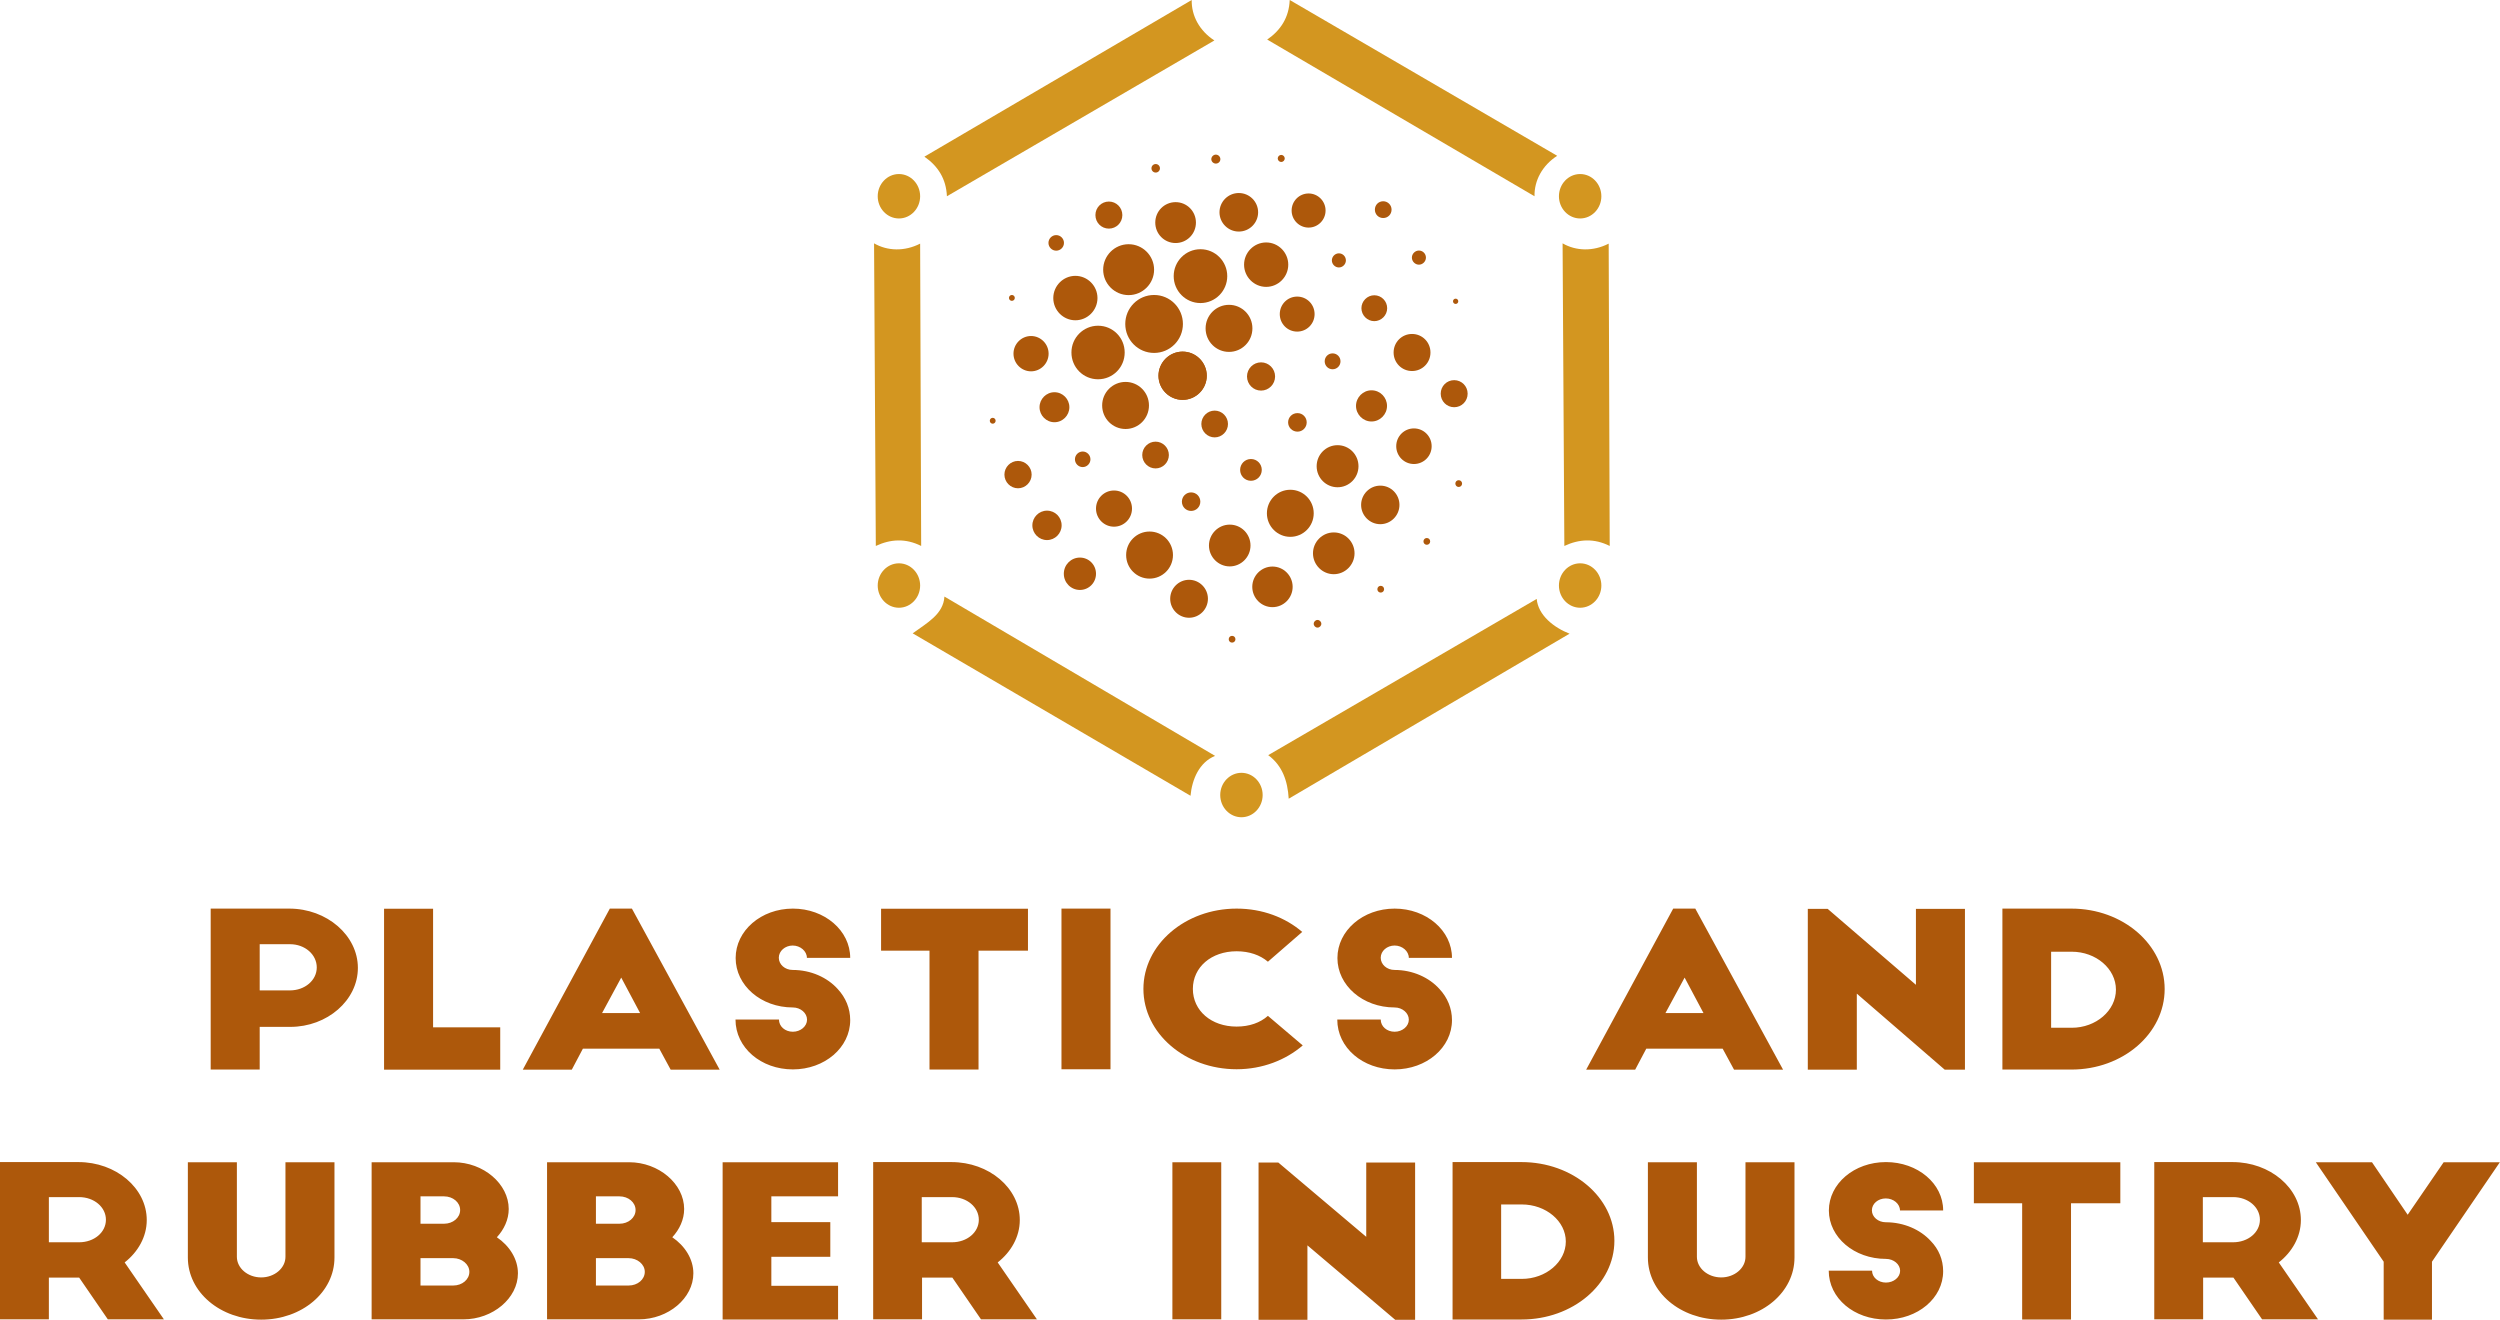<svg xmlns="http://www.w3.org/2000/svg" width="197" height="104" viewBox="0 0 197 104" fill="none"><g clip-path="url(#clip0_16_4967)"><path fill-rule="evenodd" clip-rule="evenodd" d="M103.117 15.245C103.855 15.245 104.455 15.848 104.455 16.59C104.455 17.331 103.855 17.934 103.117 17.934C102.38 17.934 101.78 17.331 101.78 16.59C101.78 15.848 102.38 15.245 103.117 15.245Z" fill="#AD580B"></path><path fill-rule="evenodd" clip-rule="evenodd" d="M97.618 15.21C98.46 15.21 99.14 15.894 99.14 16.729C99.14 17.563 98.46 18.247 97.618 18.247C96.776 18.247 96.096 17.563 96.096 16.729C96.096 15.894 96.776 15.21 97.618 15.21Z" fill="#AD580B"></path><path fill-rule="evenodd" clip-rule="evenodd" d="M92.637 15.929C93.525 15.929 94.24 16.647 94.24 17.54C94.24 18.433 93.525 19.151 92.637 19.151C91.75 19.151 91.035 18.433 91.035 17.54C91.035 16.647 91.75 15.929 92.637 15.929Z" fill="#AD580B"></path><path fill-rule="evenodd" clip-rule="evenodd" d="M108.997 15.859C109.355 15.859 109.655 16.149 109.655 16.52C109.655 16.891 109.366 17.181 108.997 17.181C108.628 17.181 108.34 16.891 108.34 16.52C108.34 16.149 108.628 15.859 108.997 15.859Z" fill="#AD580B"></path><path fill-rule="evenodd" clip-rule="evenodd" d="M111.81 19.743C112.122 19.743 112.364 19.998 112.364 20.299C112.364 20.601 112.11 20.856 111.81 20.856C111.511 20.856 111.257 20.601 111.257 20.299C111.257 19.998 111.511 19.743 111.81 19.743Z" fill="#AD580B"></path><path fill-rule="evenodd" clip-rule="evenodd" d="M105.504 19.963C105.815 19.963 106.057 20.218 106.057 20.52C106.057 20.821 105.804 21.076 105.504 21.076C105.204 21.076 104.951 20.821 104.951 20.52C104.951 20.218 105.204 19.963 105.504 19.963Z" fill="#AD580B"></path><path fill-rule="evenodd" clip-rule="evenodd" d="M100.962 12.207C101.111 12.207 101.238 12.335 101.238 12.486C101.238 12.636 101.111 12.764 100.962 12.764C100.812 12.764 100.685 12.636 100.685 12.486C100.685 12.335 100.812 12.207 100.962 12.207Z" fill="#AD580B"></path><path fill-rule="evenodd" clip-rule="evenodd" d="M95.808 12.184C96.004 12.184 96.165 12.347 96.165 12.543C96.165 12.741 96.004 12.891 95.808 12.891C95.612 12.891 95.451 12.729 95.451 12.543C95.451 12.358 95.612 12.184 95.808 12.184Z" fill="#AD580B"></path><path fill-rule="evenodd" clip-rule="evenodd" d="M91.07 12.926C91.254 12.926 91.404 13.077 91.404 13.262C91.404 13.448 91.254 13.598 91.07 13.598C90.885 13.598 90.735 13.448 90.735 13.262C90.735 13.077 90.885 12.926 91.07 12.926Z" fill="#AD580B"></path><path fill-rule="evenodd" clip-rule="evenodd" d="M87.38 15.882C87.968 15.882 88.441 16.358 88.441 16.949C88.441 17.54 87.968 18.015 87.38 18.015C86.792 18.015 86.319 17.54 86.319 16.949C86.319 16.358 86.792 15.882 87.38 15.882Z" fill="#AD580B"></path><path fill-rule="evenodd" clip-rule="evenodd" d="M83.23 18.526C83.564 18.526 83.841 18.804 83.841 19.14C83.841 19.476 83.564 19.754 83.23 19.754C82.895 19.754 82.618 19.476 82.618 19.14C82.618 18.804 82.895 18.526 83.23 18.526Z" fill="#AD580B"></path><path fill-rule="evenodd" clip-rule="evenodd" d="M88.936 19.244C90.043 19.244 90.943 20.148 90.943 21.25C90.943 22.351 90.043 23.255 88.936 23.255C87.83 23.255 86.93 22.351 86.93 21.25C86.93 20.148 87.83 19.244 88.936 19.244Z" fill="#AD580B"></path><path fill-rule="evenodd" clip-rule="evenodd" d="M94.597 19.638C95.762 19.638 96.707 20.589 96.707 21.76C96.707 22.931 95.762 23.881 94.597 23.881C93.433 23.881 92.487 22.931 92.487 21.76C92.487 20.589 93.433 19.638 94.597 19.638Z" fill="#AD580B"></path><path fill-rule="evenodd" clip-rule="evenodd" d="M99.774 19.105C100.731 19.105 101.515 19.893 101.515 20.856C101.515 21.818 100.731 22.606 99.774 22.606C98.817 22.606 98.033 21.818 98.033 20.856C98.033 19.893 98.817 19.105 99.774 19.105Z" fill="#AD580B"></path><path fill-rule="evenodd" clip-rule="evenodd" d="M84.74 21.737C85.697 21.737 86.481 22.525 86.481 23.487C86.481 24.45 85.697 25.238 84.74 25.238C83.783 25.238 82.999 24.45 82.999 23.487C82.999 22.525 83.783 21.737 84.74 21.737Z" fill="#AD580B"></path><path fill-rule="evenodd" clip-rule="evenodd" d="M90.943 23.244C92.199 23.244 93.214 24.264 93.214 25.528C93.214 26.791 92.199 27.811 90.943 27.811C89.686 27.811 88.671 26.791 88.671 25.528C88.671 24.264 89.686 23.244 90.943 23.244Z" fill="#AD580B"></path><path fill-rule="evenodd" clip-rule="evenodd" d="M86.527 25.667C87.691 25.667 88.625 26.606 88.625 27.777C88.625 28.948 87.691 29.887 86.527 29.887C85.362 29.887 84.429 28.948 84.429 27.777C84.429 26.606 85.374 25.667 86.527 25.667Z" fill="#AD580B"></path><path fill-rule="evenodd" clip-rule="evenodd" d="M96.846 24.02C97.86 24.02 98.69 24.844 98.69 25.875C98.69 26.907 97.86 27.73 96.846 27.73C95.831 27.73 95.001 26.907 95.001 25.875C95.001 24.844 95.831 24.02 96.846 24.02Z" fill="#AD580B"></path><path fill-rule="evenodd" clip-rule="evenodd" d="M90.585 41.885C91.6 41.885 92.43 42.708 92.43 43.74C92.43 44.772 91.6 45.595 90.585 45.595C89.571 45.595 88.74 44.772 88.74 43.74C88.74 42.708 89.571 41.885 90.585 41.885Z" fill="#AD580B"></path><path fill-rule="evenodd" clip-rule="evenodd" d="M81.247 26.478C82.007 26.478 82.63 27.104 82.63 27.869C82.63 28.634 82.007 29.261 81.247 29.261C80.486 29.261 79.863 28.634 79.863 27.869C79.863 27.104 80.486 26.478 81.247 26.478Z" fill="#AD580B"></path><path fill-rule="evenodd" clip-rule="evenodd" d="M83.091 30.907C83.737 30.907 84.267 31.44 84.267 32.089C84.267 32.738 83.737 33.272 83.091 33.272C82.445 33.272 81.915 32.738 81.915 32.089C81.915 31.44 82.445 30.907 83.091 30.907Z" fill="#AD580B"></path><path fill-rule="evenodd" clip-rule="evenodd" d="M93.191 27.707C94.24 27.707 95.093 28.565 95.093 29.608C95.093 30.652 94.24 31.509 93.191 31.509C92.142 31.509 91.288 30.652 91.288 29.608C91.288 28.565 92.142 27.707 93.191 27.707Z" fill="#AD580B"></path><path fill-rule="evenodd" clip-rule="evenodd" d="M102.218 23.371C102.979 23.371 103.59 23.986 103.59 24.751C103.59 25.516 102.979 26.13 102.218 26.13C101.457 26.13 100.846 25.516 100.846 24.751C100.846 23.986 101.457 23.371 102.218 23.371Z" fill="#AD580B"></path><path fill-rule="evenodd" clip-rule="evenodd" d="M108.294 23.267C108.859 23.267 109.309 23.731 109.309 24.287C109.309 24.844 108.848 25.307 108.294 25.307C107.741 25.307 107.28 24.844 107.28 24.287C107.28 23.731 107.741 23.267 108.294 23.267Z" fill="#AD580B"></path><path fill-rule="evenodd" clip-rule="evenodd" d="M114.704 23.534C114.82 23.534 114.912 23.626 114.912 23.742C114.912 23.858 114.82 23.951 114.704 23.951C114.589 23.951 114.497 23.858 114.497 23.742C114.497 23.626 114.589 23.534 114.704 23.534Z" fill="#AD580B"></path><path fill-rule="evenodd" clip-rule="evenodd" d="M93.191 27.707C94.24 27.707 95.093 28.565 95.093 29.608C95.093 30.652 94.24 31.509 93.191 31.509C92.142 31.509 91.288 30.652 91.288 29.608C91.288 28.565 92.142 27.707 93.191 27.707Z" fill="#AD580B"></path><path fill-rule="evenodd" clip-rule="evenodd" d="M88.694 30.095C89.709 30.095 90.539 30.918 90.539 31.95C90.539 32.982 89.709 33.805 88.694 33.805C87.68 33.805 86.85 32.982 86.85 31.95C86.85 30.918 87.68 30.095 88.694 30.095Z" fill="#AD580B"></path><path fill-rule="evenodd" clip-rule="evenodd" d="M101.676 38.593C102.691 38.593 103.521 39.416 103.521 40.448C103.521 41.479 102.691 42.303 101.676 42.303C100.662 42.303 99.832 41.479 99.832 40.448C99.832 39.416 100.662 38.593 101.676 38.593Z" fill="#AD580B"></path><path fill-rule="evenodd" clip-rule="evenodd" d="M105.4 35.08C106.311 35.08 107.049 35.822 107.049 36.738C107.049 37.654 106.311 38.396 105.4 38.396C104.489 38.396 103.752 37.654 103.752 36.738C103.752 35.822 104.489 35.08 105.4 35.08Z" fill="#AD580B"></path><path fill-rule="evenodd" clip-rule="evenodd" d="M87.784 38.651C88.568 38.651 89.202 39.288 89.202 40.077C89.202 40.865 88.568 41.503 87.784 41.503C87 41.503 86.365 40.865 86.365 40.077C86.365 39.288 87 38.651 87.784 38.651Z" fill="#AD580B"></path><path fill-rule="evenodd" clip-rule="evenodd" d="M93.859 38.801C94.263 38.801 94.586 39.126 94.586 39.532C94.586 39.938 94.263 40.262 93.859 40.262C93.456 40.262 93.133 39.938 93.133 39.532C93.133 39.126 93.456 38.801 93.859 38.801Z" fill="#AD580B"></path><path fill-rule="evenodd" clip-rule="evenodd" d="M79.736 23.244C79.863 23.244 79.967 23.348 79.967 23.476C79.967 23.603 79.863 23.707 79.736 23.707C79.609 23.707 79.506 23.603 79.506 23.476C79.506 23.348 79.609 23.244 79.736 23.244Z" fill="#AD580B"></path><path fill-rule="evenodd" clip-rule="evenodd" d="M78.226 32.924C78.353 32.924 78.456 33.028 78.456 33.156C78.456 33.283 78.353 33.388 78.226 33.388C78.099 33.388 77.995 33.283 77.995 33.156C77.995 33.028 78.099 32.924 78.226 32.924Z" fill="#AD580B"></path><path fill-rule="evenodd" clip-rule="evenodd" d="M80.22 36.321C80.808 36.321 81.293 36.807 81.293 37.399C81.293 37.99 80.808 38.477 80.22 38.477C79.632 38.477 79.148 37.99 79.148 37.399C79.148 36.807 79.632 36.321 80.22 36.321Z" fill="#AD580B"></path><path fill-rule="evenodd" clip-rule="evenodd" d="M85.316 35.579C85.651 35.579 85.927 35.857 85.927 36.193C85.927 36.529 85.651 36.807 85.316 36.807C84.982 36.807 84.705 36.529 84.705 36.193C84.705 35.857 84.982 35.579 85.316 35.579Z" fill="#AD580B"></path><path fill-rule="evenodd" clip-rule="evenodd" d="M91.058 34.802C91.634 34.802 92.107 35.277 92.107 35.857C92.107 36.437 91.634 36.912 91.058 36.912C90.481 36.912 90.009 36.437 90.009 35.857C90.009 35.277 90.481 34.802 91.058 34.802Z" fill="#AD580B"></path><path fill-rule="evenodd" clip-rule="evenodd" d="M95.716 32.356C96.292 32.356 96.765 32.831 96.765 33.411C96.765 33.99 96.292 34.466 95.716 34.466C95.139 34.466 94.666 33.99 94.666 33.411C94.666 32.831 95.139 32.356 95.716 32.356Z" fill="#AD580B"></path><path fill-rule="evenodd" clip-rule="evenodd" d="M99.371 28.553C99.981 28.553 100.477 29.052 100.477 29.666C100.477 30.281 99.981 30.779 99.371 30.779C98.759 30.779 98.264 30.281 98.264 29.666C98.264 29.052 98.759 28.553 99.371 28.553Z" fill="#AD580B"></path><path fill-rule="evenodd" clip-rule="evenodd" d="M105.008 27.846C105.354 27.846 105.631 28.124 105.631 28.472C105.631 28.82 105.354 29.098 105.008 29.098C104.662 29.098 104.386 28.82 104.386 28.472C104.386 28.124 104.662 27.846 105.008 27.846Z" fill="#AD580B"></path><path fill-rule="evenodd" clip-rule="evenodd" d="M102.241 32.553C102.645 32.553 102.968 32.877 102.968 33.283C102.968 33.689 102.645 34.014 102.241 34.014C101.838 34.014 101.503 33.689 101.503 33.283C101.503 32.877 101.826 32.553 102.241 32.553Z" fill="#AD580B"></path><path fill-rule="evenodd" clip-rule="evenodd" d="M98.575 36.17C99.048 36.17 99.428 36.552 99.428 37.028C99.428 37.503 99.048 37.886 98.575 37.886C98.102 37.886 97.722 37.503 97.722 37.028C97.722 36.552 98.102 36.17 98.575 36.17Z" fill="#AD580B"></path><path fill-rule="evenodd" clip-rule="evenodd" d="M111.269 26.316C112.076 26.316 112.721 26.965 112.721 27.777C112.721 28.588 112.076 29.237 111.269 29.237C110.462 29.237 109.816 28.588 109.816 27.777C109.816 26.965 110.462 26.316 111.269 26.316Z" fill="#AD580B"></path><path fill-rule="evenodd" clip-rule="evenodd" d="M108.075 30.756C108.755 30.756 109.297 31.312 109.297 31.985C109.297 32.657 108.744 33.214 108.075 33.214C107.406 33.214 106.853 32.657 106.853 31.985C106.853 31.312 107.406 30.756 108.075 30.756Z" fill="#AD580B"></path><path fill-rule="evenodd" clip-rule="evenodd" d="M114.589 29.956C115.177 29.956 115.65 30.431 115.65 31.023C115.65 31.614 115.177 32.089 114.589 32.089C114.001 32.089 113.528 31.614 113.528 31.023C113.528 30.431 114.001 29.956 114.589 29.956Z" fill="#AD580B"></path><path fill-rule="evenodd" clip-rule="evenodd" d="M108.767 38.268C109.608 38.268 110.277 38.952 110.277 39.787C110.277 40.622 109.597 41.306 108.767 41.306C107.937 41.306 107.256 40.622 107.256 39.787C107.256 38.952 107.937 38.268 108.767 38.268Z" fill="#AD580B"></path><path fill-rule="evenodd" clip-rule="evenodd" d="M111.418 33.759C112.191 33.759 112.814 34.385 112.814 35.161C112.814 35.938 112.191 36.564 111.418 36.564C110.646 36.564 110.023 35.938 110.023 35.161C110.023 34.385 110.646 33.759 111.418 33.759Z" fill="#AD580B"></path><path fill-rule="evenodd" clip-rule="evenodd" d="M96.903 41.34C97.814 41.34 98.54 42.082 98.54 42.986C98.54 43.891 97.803 44.633 96.903 44.633C96.004 44.633 95.266 43.891 95.266 42.986C95.266 42.082 96.004 41.34 96.903 41.34Z" fill="#AD580B"></path><path fill-rule="evenodd" clip-rule="evenodd" d="M105.101 41.955C106.011 41.955 106.738 42.697 106.738 43.601C106.738 44.505 106 45.247 105.101 45.247C104.201 45.247 103.463 44.505 103.463 43.601C103.463 42.697 104.201 41.955 105.101 41.955Z" fill="#AD580B"></path><path fill-rule="evenodd" clip-rule="evenodd" d="M100.27 44.644C101.146 44.644 101.861 45.363 101.861 46.244C101.861 47.125 101.146 47.844 100.27 47.844C99.394 47.844 98.679 47.125 98.679 46.244C98.679 45.363 99.394 44.644 100.27 44.644Z" fill="#AD580B"></path><path fill-rule="evenodd" clip-rule="evenodd" d="M93.698 45.688C94.517 45.688 95.185 46.36 95.185 47.183C95.185 48.006 94.517 48.679 93.698 48.679C92.879 48.679 92.211 48.006 92.211 47.183C92.211 46.36 92.879 45.688 93.698 45.688Z" fill="#AD580B"></path><path fill-rule="evenodd" clip-rule="evenodd" d="M85.097 43.937C85.801 43.937 86.365 44.505 86.365 45.212C86.365 45.919 85.801 46.488 85.097 46.488C84.394 46.488 83.829 45.919 83.829 45.212C83.829 44.505 84.394 43.937 85.097 43.937Z" fill="#AD580B"></path><path fill-rule="evenodd" clip-rule="evenodd" d="M82.503 40.239C83.149 40.239 83.656 40.761 83.656 41.398C83.656 42.036 83.137 42.558 82.503 42.558C81.869 42.558 81.35 42.036 81.35 41.398C81.35 40.761 81.869 40.239 82.503 40.239Z" fill="#AD580B"></path><path fill-rule="evenodd" clip-rule="evenodd" d="M97.088 50.105C97.238 50.105 97.353 50.221 97.353 50.371C97.353 50.522 97.238 50.638 97.088 50.638C96.938 50.638 96.823 50.522 96.823 50.371C96.823 50.221 96.938 50.105 97.088 50.105Z" fill="#AD580B"></path><path fill-rule="evenodd" clip-rule="evenodd" d="M103.821 48.852C103.982 48.852 104.121 48.992 104.121 49.154C104.121 49.316 103.982 49.455 103.821 49.455C103.659 49.455 103.521 49.316 103.521 49.154C103.521 48.992 103.659 48.852 103.821 48.852Z" fill="#AD580B"></path><path fill-rule="evenodd" clip-rule="evenodd" d="M108.801 46.163C108.951 46.163 109.067 46.279 109.067 46.43C109.067 46.58 108.951 46.696 108.801 46.696C108.652 46.696 108.536 46.58 108.536 46.43C108.536 46.279 108.652 46.163 108.801 46.163Z" fill="#AD580B"></path><path fill-rule="evenodd" clip-rule="evenodd" d="M112.433 42.395C112.583 42.395 112.698 42.511 112.698 42.662C112.698 42.813 112.583 42.929 112.433 42.929C112.283 42.929 112.168 42.813 112.168 42.662C112.168 42.511 112.283 42.395 112.433 42.395Z" fill="#AD580B"></path><path fill-rule="evenodd" clip-rule="evenodd" d="M114.946 37.839C115.096 37.839 115.212 37.955 115.212 38.106C115.212 38.257 115.096 38.373 114.946 38.373C114.797 38.373 114.681 38.257 114.681 38.106C114.681 37.955 114.797 37.839 114.946 37.839Z" fill="#AD580B"></path><path fill-rule="evenodd" clip-rule="evenodd" d="M74.617 15.465L95.693 3.188C94.528 2.435 93.882 1.252 93.906 0L72.842 12.346C73.902 13.077 74.559 14.085 74.617 15.465Z" fill="#D39620"></path><path fill-rule="evenodd" clip-rule="evenodd" d="M101.63 0L122.706 12.277C121.541 13.03 120.896 14.213 120.919 15.465L99.855 3.118C100.915 2.388 101.573 1.38 101.63 0Z" fill="#D39620"></path><path fill-rule="evenodd" clip-rule="evenodd" d="M123.686 49.931L101.55 62.938C101.469 61.547 101.054 60.33 99.935 59.506L121.092 47.195C121.207 48.481 122.44 49.455 123.697 49.942" fill="#D39620"></path><path fill-rule="evenodd" clip-rule="evenodd" d="M95.75 59.564L74.421 47.009C74.341 48.4 73.049 49.084 71.919 49.907L93.813 62.706C93.929 61.419 94.505 60.063 95.75 59.564Z" fill="#D39620"></path><path fill-rule="evenodd" clip-rule="evenodd" d="M72.588 43.021L72.507 19.198C71.285 19.824 69.936 19.789 68.876 19.175L69.014 43.021C70.178 42.476 71.366 42.407 72.588 43.021Z" fill="#D39620"></path><path fill-rule="evenodd" clip-rule="evenodd" d="M126.845 43.021L126.764 19.198C125.542 19.824 124.193 19.789 123.132 19.175L123.271 43.021C124.435 42.476 125.623 42.407 126.845 43.021Z" fill="#D39620"></path><path fill-rule="evenodd" clip-rule="evenodd" d="M124.516 13.714C125.438 13.714 126.187 14.503 126.187 15.465C126.187 16.427 125.438 17.215 124.516 17.215C123.593 17.215 122.844 16.427 122.844 15.465C122.844 14.503 123.593 13.714 124.516 13.714Z" fill="#D39620"></path><path fill-rule="evenodd" clip-rule="evenodd" d="M124.516 44.389C125.438 44.389 126.187 45.178 126.187 46.14C126.187 47.102 125.438 47.89 124.516 47.89C123.593 47.89 122.844 47.102 122.844 46.14C122.844 45.178 123.593 44.389 124.516 44.389Z" fill="#D39620"></path><path fill-rule="evenodd" clip-rule="evenodd" d="M70.836 13.714C71.758 13.714 72.507 14.503 72.507 15.465C72.507 16.427 71.758 17.215 70.836 17.215C69.913 17.215 69.164 16.427 69.164 15.465C69.164 14.503 69.913 13.714 70.836 13.714Z" fill="#D39620"></path><path fill-rule="evenodd" clip-rule="evenodd" d="M70.836 44.389C71.758 44.389 72.507 45.178 72.507 46.14C72.507 47.102 71.758 47.89 70.836 47.89C69.913 47.89 69.164 47.102 69.164 46.14C69.164 45.178 69.913 44.389 70.836 44.389Z" fill="#D39620"></path><path fill-rule="evenodd" clip-rule="evenodd" d="M97.826 60.898C98.748 60.898 99.497 61.686 99.497 62.648C99.497 63.61 98.748 64.399 97.826 64.399C96.903 64.399 96.154 63.61 96.154 62.648C96.154 61.686 96.903 60.898 97.826 60.898Z" fill="#D39620"></path><path d="M161.628 74.995H163.254C165.168 74.995 166.736 76.339 166.736 77.986C166.736 79.632 165.168 80.988 163.254 80.988H161.628V74.995ZM157.789 84.281H163.231C167.289 84.281 170.575 81.44 170.575 77.939C170.575 74.438 167.289 71.598 163.231 71.598H157.789V84.269V84.281ZM154.838 84.292V71.621H150.975V77.603L144.023 71.621H142.455V84.292H146.317V78.299L153.247 84.292H154.838ZM132.748 77.035L134.235 79.829H131.237L132.748 77.035ZM128.851 84.292L129.727 82.634H135.745L136.644 84.292H140.507L133.589 71.598H131.848L124.988 84.292H128.851ZM114.416 75.481C114.416 73.325 112.398 71.598 109.897 71.598C107.395 71.598 105.389 73.337 105.389 75.493C105.389 77.649 107.383 79.388 109.897 79.388C110.508 79.388 111.015 79.829 111.015 80.35C111.015 80.872 110.508 81.301 109.897 81.301C109.286 81.301 108.801 80.884 108.801 80.339H105.377C105.377 82.565 107.395 84.269 109.897 84.269C112.398 84.269 114.416 82.553 114.416 80.385C114.416 79.458 114.059 78.612 113.436 77.939C112.618 77.023 111.315 76.432 109.897 76.432C109.286 76.432 108.801 76.003 108.801 75.47C108.801 74.937 109.297 74.508 109.897 74.508C110.496 74.508 111.015 74.948 111.015 75.481H114.428H114.416ZM102.622 73.441C101.284 72.293 99.474 71.598 97.445 71.598C93.387 71.598 90.101 74.438 90.101 77.927C90.101 81.417 93.387 84.257 97.445 84.257C99.486 84.257 101.319 83.527 102.656 82.379L99.912 80.049C99.301 80.594 98.448 80.895 97.445 80.895C95.451 80.895 93.998 79.643 93.998 77.927C93.998 76.212 95.451 74.96 97.445 74.96C98.448 74.96 99.301 75.261 99.912 75.783L102.61 73.441H102.622ZM83.644 84.257H87.507V71.598H83.644V84.257ZM69.429 74.913H73.245V84.281H77.108V74.913H81.004V71.609H69.429V74.913ZM66.996 75.481C66.996 73.325 64.979 71.598 62.477 71.598C59.975 71.598 57.969 73.337 57.969 75.493C57.969 77.649 59.964 79.388 62.477 79.388C63.088 79.388 63.595 79.829 63.595 80.35C63.595 80.872 63.088 81.301 62.477 81.301C61.866 81.301 61.382 80.884 61.382 80.339H57.957C57.957 82.565 59.975 84.269 62.477 84.269C64.979 84.269 66.996 82.553 66.996 80.385C66.996 79.458 66.639 78.612 66.016 77.939C65.198 77.023 63.895 76.432 62.465 76.432C61.854 76.432 61.37 76.003 61.37 75.47C61.37 74.937 61.866 74.508 62.465 74.508C63.065 74.508 63.584 74.948 63.584 75.481H66.996ZM48.953 77.035L50.44 79.829H47.443L48.953 77.035ZM45.056 84.292L45.932 82.634H51.951L52.85 84.292H56.712L49.795 71.598H48.054L41.194 84.292H45.056ZM30.276 84.292H39.418V80.953H34.127V71.609H30.264V84.304L30.276 84.292ZM16.602 84.281H20.464V80.918H22.874C25.791 80.918 28.201 78.82 28.201 76.27C28.201 73.719 25.768 71.598 22.793 71.598H16.602V84.269V84.281ZM20.464 74.403H22.851C24.027 74.403 24.961 75.215 24.961 76.235C24.961 77.255 24.015 78.043 22.851 78.043H20.464V74.403Z" fill="#AD580B"></path><path d="M197 91.584H192.561L189.725 95.723L186.912 91.584H182.485L187.834 99.421V103.988H191.639V99.421L196.988 91.584H197ZM173.584 94.332H175.971C177.147 94.332 178.081 95.12 178.081 96.117C178.081 97.114 177.147 97.891 175.971 97.891H173.584V94.343V94.332ZM182.669 103.977L179.568 99.479C180.617 98.656 181.309 97.462 181.309 96.14C181.309 93.624 178.888 91.572 175.925 91.572H169.756V103.965H173.607V100.673H175.994L178.253 103.965H182.681L182.669 103.977ZM155.541 94.818H159.346V103.977H163.196V94.818H167.082V91.584H155.541V94.818ZM153.12 95.375C153.12 93.265 151.114 91.572 148.612 91.572C146.11 91.572 144.115 93.277 144.115 95.386C144.115 97.496 146.11 99.201 148.612 99.201C149.223 99.201 149.73 99.629 149.73 100.14C149.73 100.65 149.223 101.067 148.612 101.067C148.001 101.067 147.517 100.65 147.517 100.128H144.104C144.104 102.307 146.11 103.977 148.612 103.977C151.114 103.977 153.12 102.296 153.12 100.174C153.12 99.27 152.774 98.435 152.14 97.786C151.321 96.894 150.03 96.314 148.6 96.314C148.001 96.314 147.505 95.897 147.505 95.375C147.505 94.853 147.989 94.436 148.6 94.436C149.211 94.436 149.719 94.865 149.719 95.386H153.12V95.375ZM133.716 91.584H129.854V99.096C129.854 101.821 132.413 103.988 135.63 103.988C138.847 103.988 141.406 101.821 141.406 99.096V91.584H137.544V99.038C137.544 99.931 136.679 100.661 135.63 100.661C134.581 100.661 133.716 99.931 133.716 99.038V91.584ZM118.29 94.911H119.916C121.829 94.911 123.386 96.233 123.386 97.833C123.386 99.432 121.829 100.777 119.916 100.777H118.29V94.911ZM114.462 103.977H119.892C123.939 103.977 127.214 101.195 127.214 97.775C127.214 94.355 123.939 91.572 119.892 91.572H114.462V103.965V103.977ZM111.511 104V91.607H107.66V97.462L100.731 91.607H99.174V104H103.025V98.134L109.943 104H111.522H111.511ZM92.384 103.965H96.234V91.584H92.384V103.965ZM72.634 94.332H75.021C76.197 94.332 77.131 95.12 77.131 96.117C77.131 97.114 76.197 97.891 75.021 97.891H72.634V94.343V94.332ZM81.719 103.977L78.618 99.479C79.667 98.656 80.359 97.462 80.359 96.14C80.359 93.624 77.938 91.572 74.975 91.572H68.806V103.965H72.657V100.673H75.044L77.303 103.965H81.731L81.719 103.977ZM56.943 103.977H66.04V101.322H60.782V99.038H65.428V96.302H60.782V94.273H66.04V91.584H56.943V103.977ZM50.337 103.965C52.666 103.965 54.637 102.296 54.637 100.337C54.637 99.212 53.968 98.169 52.977 97.496C53.542 96.882 53.911 96.105 53.911 95.27C53.911 93.288 51.916 91.584 49.576 91.584H43.108V103.965H50.337ZM46.959 96.418V94.273H48.815C49.518 94.273 50.083 94.749 50.083 95.352C50.083 95.954 49.518 96.43 48.815 96.43H46.959V96.418ZM46.959 101.287V99.143H49.541C50.21 99.143 50.809 99.618 50.809 100.221C50.809 100.824 50.244 101.299 49.541 101.299H46.959V101.287ZM36.513 103.965C38.842 103.965 40.813 102.296 40.813 100.337C40.813 99.212 40.145 98.169 39.153 97.496C39.718 96.882 40.087 96.105 40.087 95.27C40.087 93.288 38.093 91.584 35.752 91.584H29.284V103.965H36.513ZM33.135 96.418V94.273H34.991C35.694 94.273 36.259 94.749 36.259 95.352C36.259 95.954 35.694 96.43 34.991 96.43H33.135V96.418ZM33.135 101.287V99.143H35.718C36.386 99.143 36.986 99.618 36.986 100.221C36.986 100.824 36.421 101.299 35.718 101.299H33.135V101.287ZM18.666 91.584H14.803V99.096C14.803 101.821 17.363 103.988 20.58 103.988C23.796 103.988 26.356 101.821 26.356 99.096V91.584H22.494V99.038C22.494 99.931 21.629 100.661 20.58 100.661C19.53 100.661 18.666 99.931 18.666 99.038V91.584ZM3.851 94.332H6.237C7.413 94.332 8.347 95.12 8.347 96.117C8.347 97.114 7.413 97.891 6.237 97.891H3.851V94.343V94.332ZM12.924 103.977L9.823 99.479C10.872 98.656 11.564 97.462 11.564 96.14C11.564 93.624 9.143 91.572 6.18 91.572H0V103.965H3.851V100.673H6.237L8.497 103.965H12.924V103.977Z" fill="#AD580B"></path></g><defs><clipPath id="clip0_16_4967"><rect width="197" height="104" fill="white"></rect></clipPath></defs></svg>